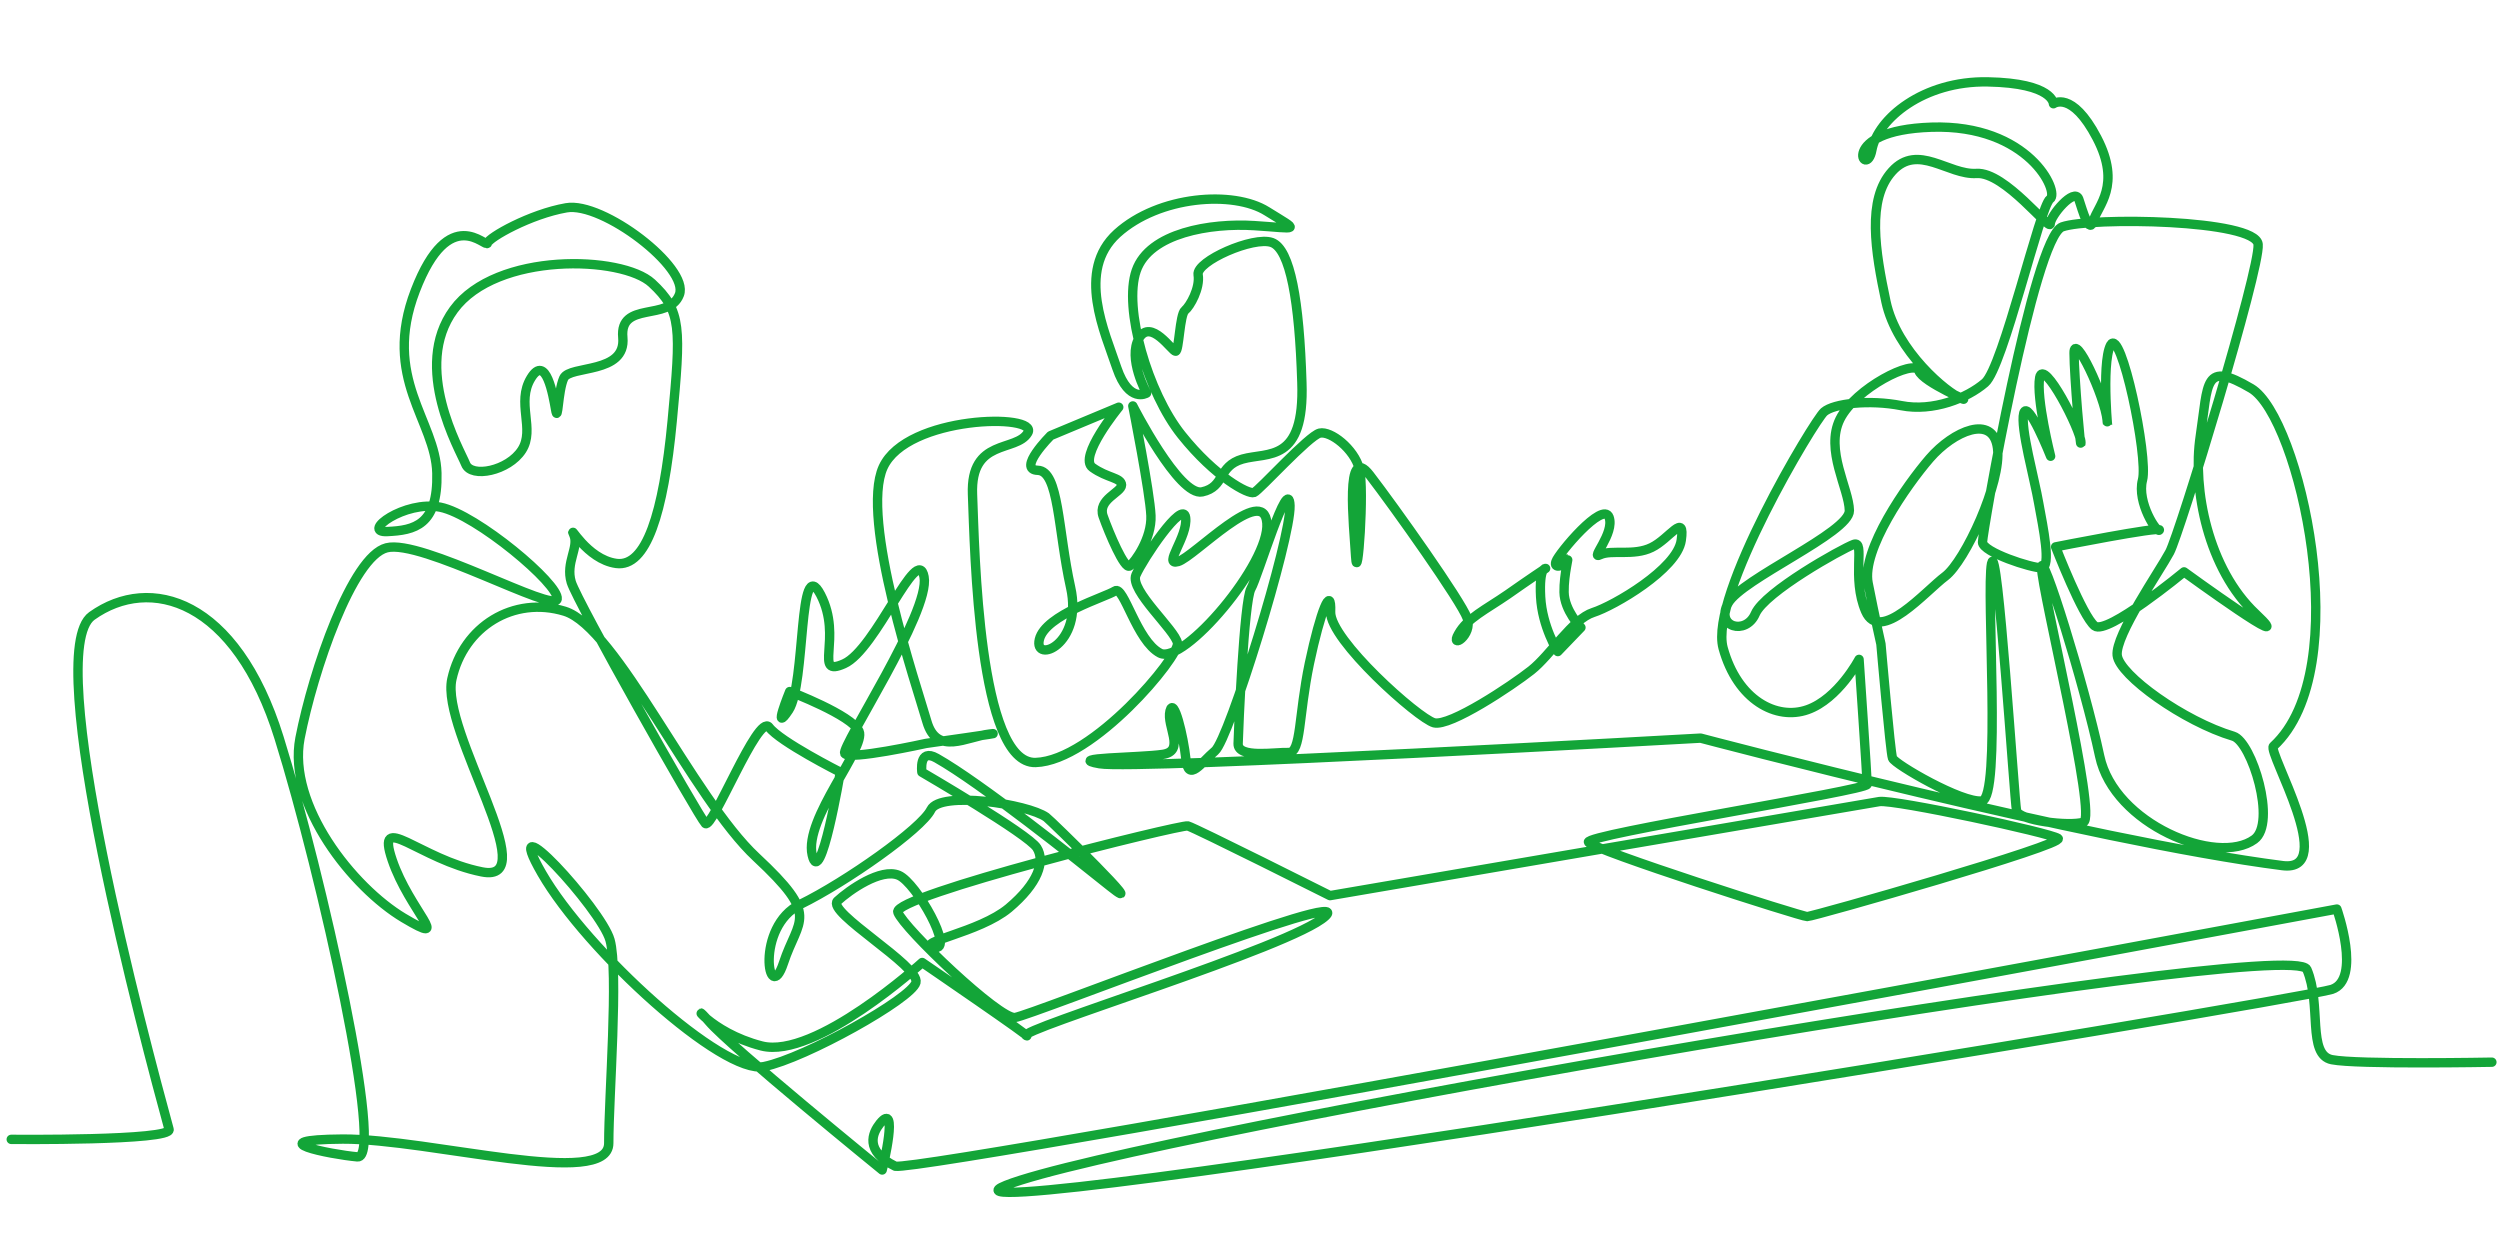 <?xml version="1.0" encoding="UTF-8"?>
<svg id="_ŽÓť_1" xmlns="http://www.w3.org/2000/svg" version="1.1" viewBox="0 0 800 400">
  <!-- Generator: Adobe Illustrator 29.3.0, SVG Export Plug-In . SVG Version: 2.1.0 Build 146)  -->
  <defs>
    <style>
      .st0 {
        fill: none;
        fill-rule: evenodd;
        stroke: #13a538;
        stroke-linecap: round;
        stroke-linejoin: round;
        stroke-width: 3px;
      }
    </style>
  </defs>
  <path class="st0" d="M3.6,364.6s51.6.5,50.5-3.2c-7.8-28.5-41-152.6-24.7-164.3,18.6-13.3,46.1-5.4,59.9,39,13.8,44.3,33.9,134.9,25.1,134.1-8.8-.8-32.3-5.5-4.7-5.7,28-.1,85.2,16.2,85.1,1.3,0-14.9,3.2-55,.4-65-2.8-10-36.1-46.1-21.8-21.3,14.3,24.8,57.9,64.5,71.1,61.8,13.2-2.7,47.3-21.8,48.6-26.9,1.4-5.2-28.9-22.6-25.1-26.1,3.8-3.5,13.9-10.6,19.6-8.2,5.7,2.4,18,24.6,11.4,23-6.5-1.6,14.3-4.6,23.8-12.5,9.5-8,11.7-15,9-19.3-2.6-4.3-36.8-24.2-36.8-24.2,0,0-1.1-7.8,4.7-4.5,14,7.9,44.9,32.5,55.6,41.1,13.8,11-19.2-21.3-20.5-22.2-5.9-4.2-33.9-8.5-36.9-2.4-3,6.1-27.1,23.1-41.8,30.3-14.6,7.1-10.2,33.3-5.4,18.8,4.8-14.6,11.9-14.7-8.7-33.9-20.5-19.1-44.7-73.6-61.3-78.7-16.4-5-32.4,4.9-36.1,21.7-3.7,16.7,29.9,65.8,9.6,61.7-20.1-4-34.2-20-28.7-3.8,5.5,16.2,19.9,28.2,3.6,18.5-16.2-9.7-37.2-36-33.1-57.5,4.2-21.6,16.7-58.1,27.7-60.9,11.1-2.9,53.8,21.1,54.6,16.4.8-4.7-25.9-27.1-37.4-29.4-11.4-2.3-25.6,8.2-17,7.8,8.7-.4,16.3-2,15.9-18.7-.4-16.8-17.7-30.3-6.9-58.4,10.9-28.4,22.7-13.4,23.1-15.2s13.7-9.3,25.2-11.3c11.6-2.1,39.5,19.2,36.2,27.8-3.3,8.6-19.2,1.9-18.1,13.7,1.1,11.8-17,8.8-18.9,13-1.9,4.2-1.8,14.8-2.6,10.1-.8-4.6-3.1-18-7.9-10.1-4.8,7.9,1.4,16.3-2.9,23-4.3,6.7-16.2,9.1-18,4.5-1.8-4.5-17.3-31-3.8-49.4,13.6-18.6,53.9-17.3,63.4-8.5,9.6,8.9,9.3,14.3,6.5,44.1-2.8,29.6-8.3,46.9-17.9,45.6-9.5-1.3-15.4-13.2-13.6-9.2,1.8,4-2.7,8.9-.8,15.2,1.9,6.3,40.7,74.9,42.9,77.2,2.2,2.2,16.9-35.4,20.4-30.8,3.4,4.6,22.8,14.4,22.8,14.4,0,0-6.4,38-9,26.5-2.7-11.6,17.4-34.4,15-39.6-2.4-5.2-22.2-12.7-22.2-12.7,0,0-5.8,14.2-.3,5.9,5.5-8.4,3-50.7,10.2-36.9,7.2,13.9-2.6,26.6,7.5,22.1,10.2-4.5,23.5-39,25.6-27.8,2.1,11.2-26.6,54.2-25.4,56.5,1.2,2.3,26-3.2,26-3.2,0,0,27.5-3.9,20.3-3-7.2.8-16.8,7.1-20-4-3.2-11.1-21.5-64.9-14-81.4,7.6-16.6,50-17.3,46.3-11-3.7,6.3-18.4,1.6-17.7,19.7.7,18,1.9,86.4,20.2,85.8,18.4-.6,46.1-34,45.4-38.2-.7-4.2-15.4-16.9-13.3-21.8,2.1-4.9,15.1-24.4,15.9-18.4.8,6.1-7.5,15.6-2.4,14.1,5.1-1.5,27.4-25.2,28.4-12.3,1,12.8-26.7,45.5-34.2,41.6-7.5-3.9-11.6-21.8-14.4-19.9-2.8,1.9-22.3,7.6-24.2,15.5-1.9,7.9,14.1,1.8,10-16.6-4.1-18.5-3.7-37.3-10.5-37.5-6.8-.2,4.1-11.1,4.1-11.1l21.8-9.1s-13.1,16-8.4,19.3c4.7,3.4,9.2,3.2,9.3,5.6,0,2.4-7.8,4.6-5.9,10,1.9,5.4,6.9,17.2,8.5,15.9,1.7-1.3,7.1-8.8,6.8-16.1-.3-7.3-5.8-35.1-5.8-35.1,0,0,14.8,29.1,22.2,27.5,7.4-1.6,4.9-8.2,12.9-10.5,8.1-2.3,19.9,1.4,19-24.5-.8-26-3.7-42.7-9.6-44.8-5.9-2.1-24.3,6-23.6,10.3.7,4.3-2.6,10.1-4.2,11.4-1.7,1.3-1.9,13.1-3,13.1-1.2,0-7.9-10.6-11.7-4.2-3.8,6.4,2.4,17.6,2.4,17.6,0,0-5.6,3.4-9.5-8-3.8-11.4-13.1-31.1.1-43.1,13.4-12.1,37.2-13.8,47.9-7.1,10.8,6.7,10.2,5.5-4,4.6-14-.9-33.6,2.3-37.8,14.4-4.2,12,3.7,39.1,14.5,52.6,10.8,13.5,21.4,19.1,23.2,18.4,1.7-.7,17.5-18.2,21-19,3.5-.8,11,5,12.7,11.4,1.7,6.4-.6,38.2-1.2,28.1-.6-10.1-3.5-36.5,4.5-26.1,8,10.4,29.3,40.4,31.2,45.8,1.9,5.5-5.7,10.1-2.8,5.1,2.8-5.1,8.7-7.8,15.8-12.7,7.1-5,12.1-8.3,12.1-8.3,0,0-2.1-.5-1.6,9.1.5,9.6,5.5,17.5,5.5,17.5l7.4-7.7s-5.3-5.4-5.4-11.3c-.1-5.9,1.8-12.2,1-10.3-.9,1.9-4.5,3-3.6.5.8-2.5,15-19.5,17-14.2,1.9,5.2-6.4,13.8-2.8,12,3.6-1.7,10.7.5,16.4-2.3,5.8-2.8,10.8-11.5,9.5-2.3-1.3,9.2-21.6,21-28.2,23.1-6.6,2.1-13.6,13.6-19.8,18.5-6.2,4.9-26,18.1-31.1,16.8-5.1-1.4-33.4-26.6-33.1-35.5.3-8.9-3.2-.5-6.8,16.5-3.5,16.8-2.6,28.6-6.6,28.5-4.1-.2-16.3,2-16.2-2.8.1-4.8,1.9-45.8,4.1-49.6,2.2-3.8,12.1-37.3,12.5-26.6.3,10.7-19.5,74.7-24,78.5-4.4,3.7-8.5,10.2-9.3,2.7-.8-7.5-3.9-20.3-5.1-15.5-1.2,4.9,5,12.8-2.3,13.9-7.3,1.1-31.8,1-20.2,3,11.6,2,192.3-8.2,192.3-8.2,0,0,124.4,32.9,186.2,40.8,18.1,2.3-4.9-36.4-2.9-38.2,26.7-24.5,8.3-105.4-7.1-114.5-15.3-9-13.7-2-16.3,15.2-2.6,17.1,2.5,42.6,17.7,56.9,15.3,14.4-22.9-13.4-22.9-13.4,0,0-24.7,20.4-28.6,17.3-3.9-3.1-12.5-25.3-12.5-25.3,0,0,33.8-6.7,33.2-5.4-.6,1.3-7.3-8.8-5.4-16,1.9-7.3-6.9-49.3-10.2-43.2-3.2,6.1-.4,32-1.1,24.2-.7-7.8-10.7-28.8-10.6-21.6,0,7.2,2.2,32.5,2.2,28.6,0-3.9-12-27.3-13.2-20.8-1.2,6.6,3.5,25.2,3.5,25.2,0,0-7.3-18.4-8.6-13.8-1.2,4.6,3.5,21.2,4.8,28.9,1.4,7.7,4.1,20.5.9,20.6-3.2.1-18.9-5-18.9-8.2,0-3.2,16.4-97.6,25.5-100.9,9.1-3.2,62-2.4,62.7,5.6.7,7.9-25.1,92.5-28.3,98.5-3.2,6-17.5,26.6-16.8,33,.7,6.4,21.4,21.2,37.2,25.9,5.9,1.8,13.9,27.8,6.7,33-11.9,8.7-44.9-4.9-49.5-26.6-4.9-23-18.7-67.3-18.6-60.3,0,7.1,17.9,80,13.4,81.4-4.5,1.4-20.7-.5-21.4-3.7-.7-3.1-6.1-88.1-8-79.1-1.8,9.1,3.2,75.2-3.1,76-6.3.8-28-11.8-28.6-13.7-.7-1.9-3.7-36.5-3.7-36.5,0,0-2-8.8-4.1-19.5-2.1-10.7,12.2-31.2,19.7-39.9,7.6-8.8,20.3-14.3,21.7-3.3,1.4,10.9-10.4,36.2-16.7,41-6.3,4.7-20.9,21.8-25.5,11.2-4.6-10.6,0-22.8-3.8-21.4-3.8,1.4-28.5,15.2-31.5,22.2-3,7-12.9,4.3-8.7-3.4,4.2-7.7,38.9-22.6,38.8-29.6-.1-7-7.9-19.4-3-29.3,4.9-9.9,23.8-19.3,25.2-15.5,1.3,3.8,18.1,10.6,13.6,8.9-4.5-1.7-20.7-15-24.1-31-3.4-16-6.2-32.7,2-41.7,8.2-9.1,18,1.3,27,.7,9.1-.6,23.6,18.8,23.6,16.1,0-2.6,7.7-11.7,9.1-7.9,1.3,3.9,3.4,11.6,4.7,6.9,1.3-4.7,9.1-11.2,1.1-26.5-8-15.3-13.9-10.9-13.9-10.9,0,0,0-6.6-21-7-20.7-.4-35.3,11.9-37.1,21.8-1.8,9.9-11.6-6.3,19.1-7.3,31.1-1,41.1,20.8,37.9,23-3.2,2.2-15,53.9-20.8,58.8-5.7,4.9-16.6,9.3-26.8,7.3-10.2-2-21.6-.7-24.7,2-3.1,2.7-36.9,58.9-32.3,75.6,4.6,16.7,17.1,23.2,27,19.7,9.9-3.5,16.5-16.1,16.5-16.1,0,0,2.6,38.1,2.6,40,0,1.9-90.5,16.1-89.2,18.5,1.3,2.4,68.1,23.8,70,23.8,1.9,0,82.8-23.1,80.3-25-2.6-1.8-52.2-12.5-57.2-11.8-5,.8-175.8,30.1-175.8,30.1,0,0-43.2-21.7-45.5-22.3-2.3-.5-94.7,22.4-92.8,27.6,1.9,5.2,32.6,34.4,37.5,33.7,4.9-.6,110-42.2,99.3-32.4-10.6,9.8-99.1,36.5-95.7,38.2,3.4,1.7-33.3-23.4-33.3-23.4,0,0-34.2,31.1-51.4,26.7-17.1-4.4-23.5-15.7-16.8-7.8,6.7,7.9,55.4,47.5,55.4,47.5.3-1.2,5.4-22.4-.7-14.9-2.4,3-5.1,8.8,4.9,13.7,10.3,1.7,461.3-82.3,461.3-82.3,0,0,8,22.5-1.6,25.7-9.6,3.2-464.5,78.8-424.3,62.7,40.2-16.1,411.5-80.4,416.3-69.1,4.8,11.3,0,27.3,8,28.9,8,1.6,51.2.8,51.2.8"/>
</svg>